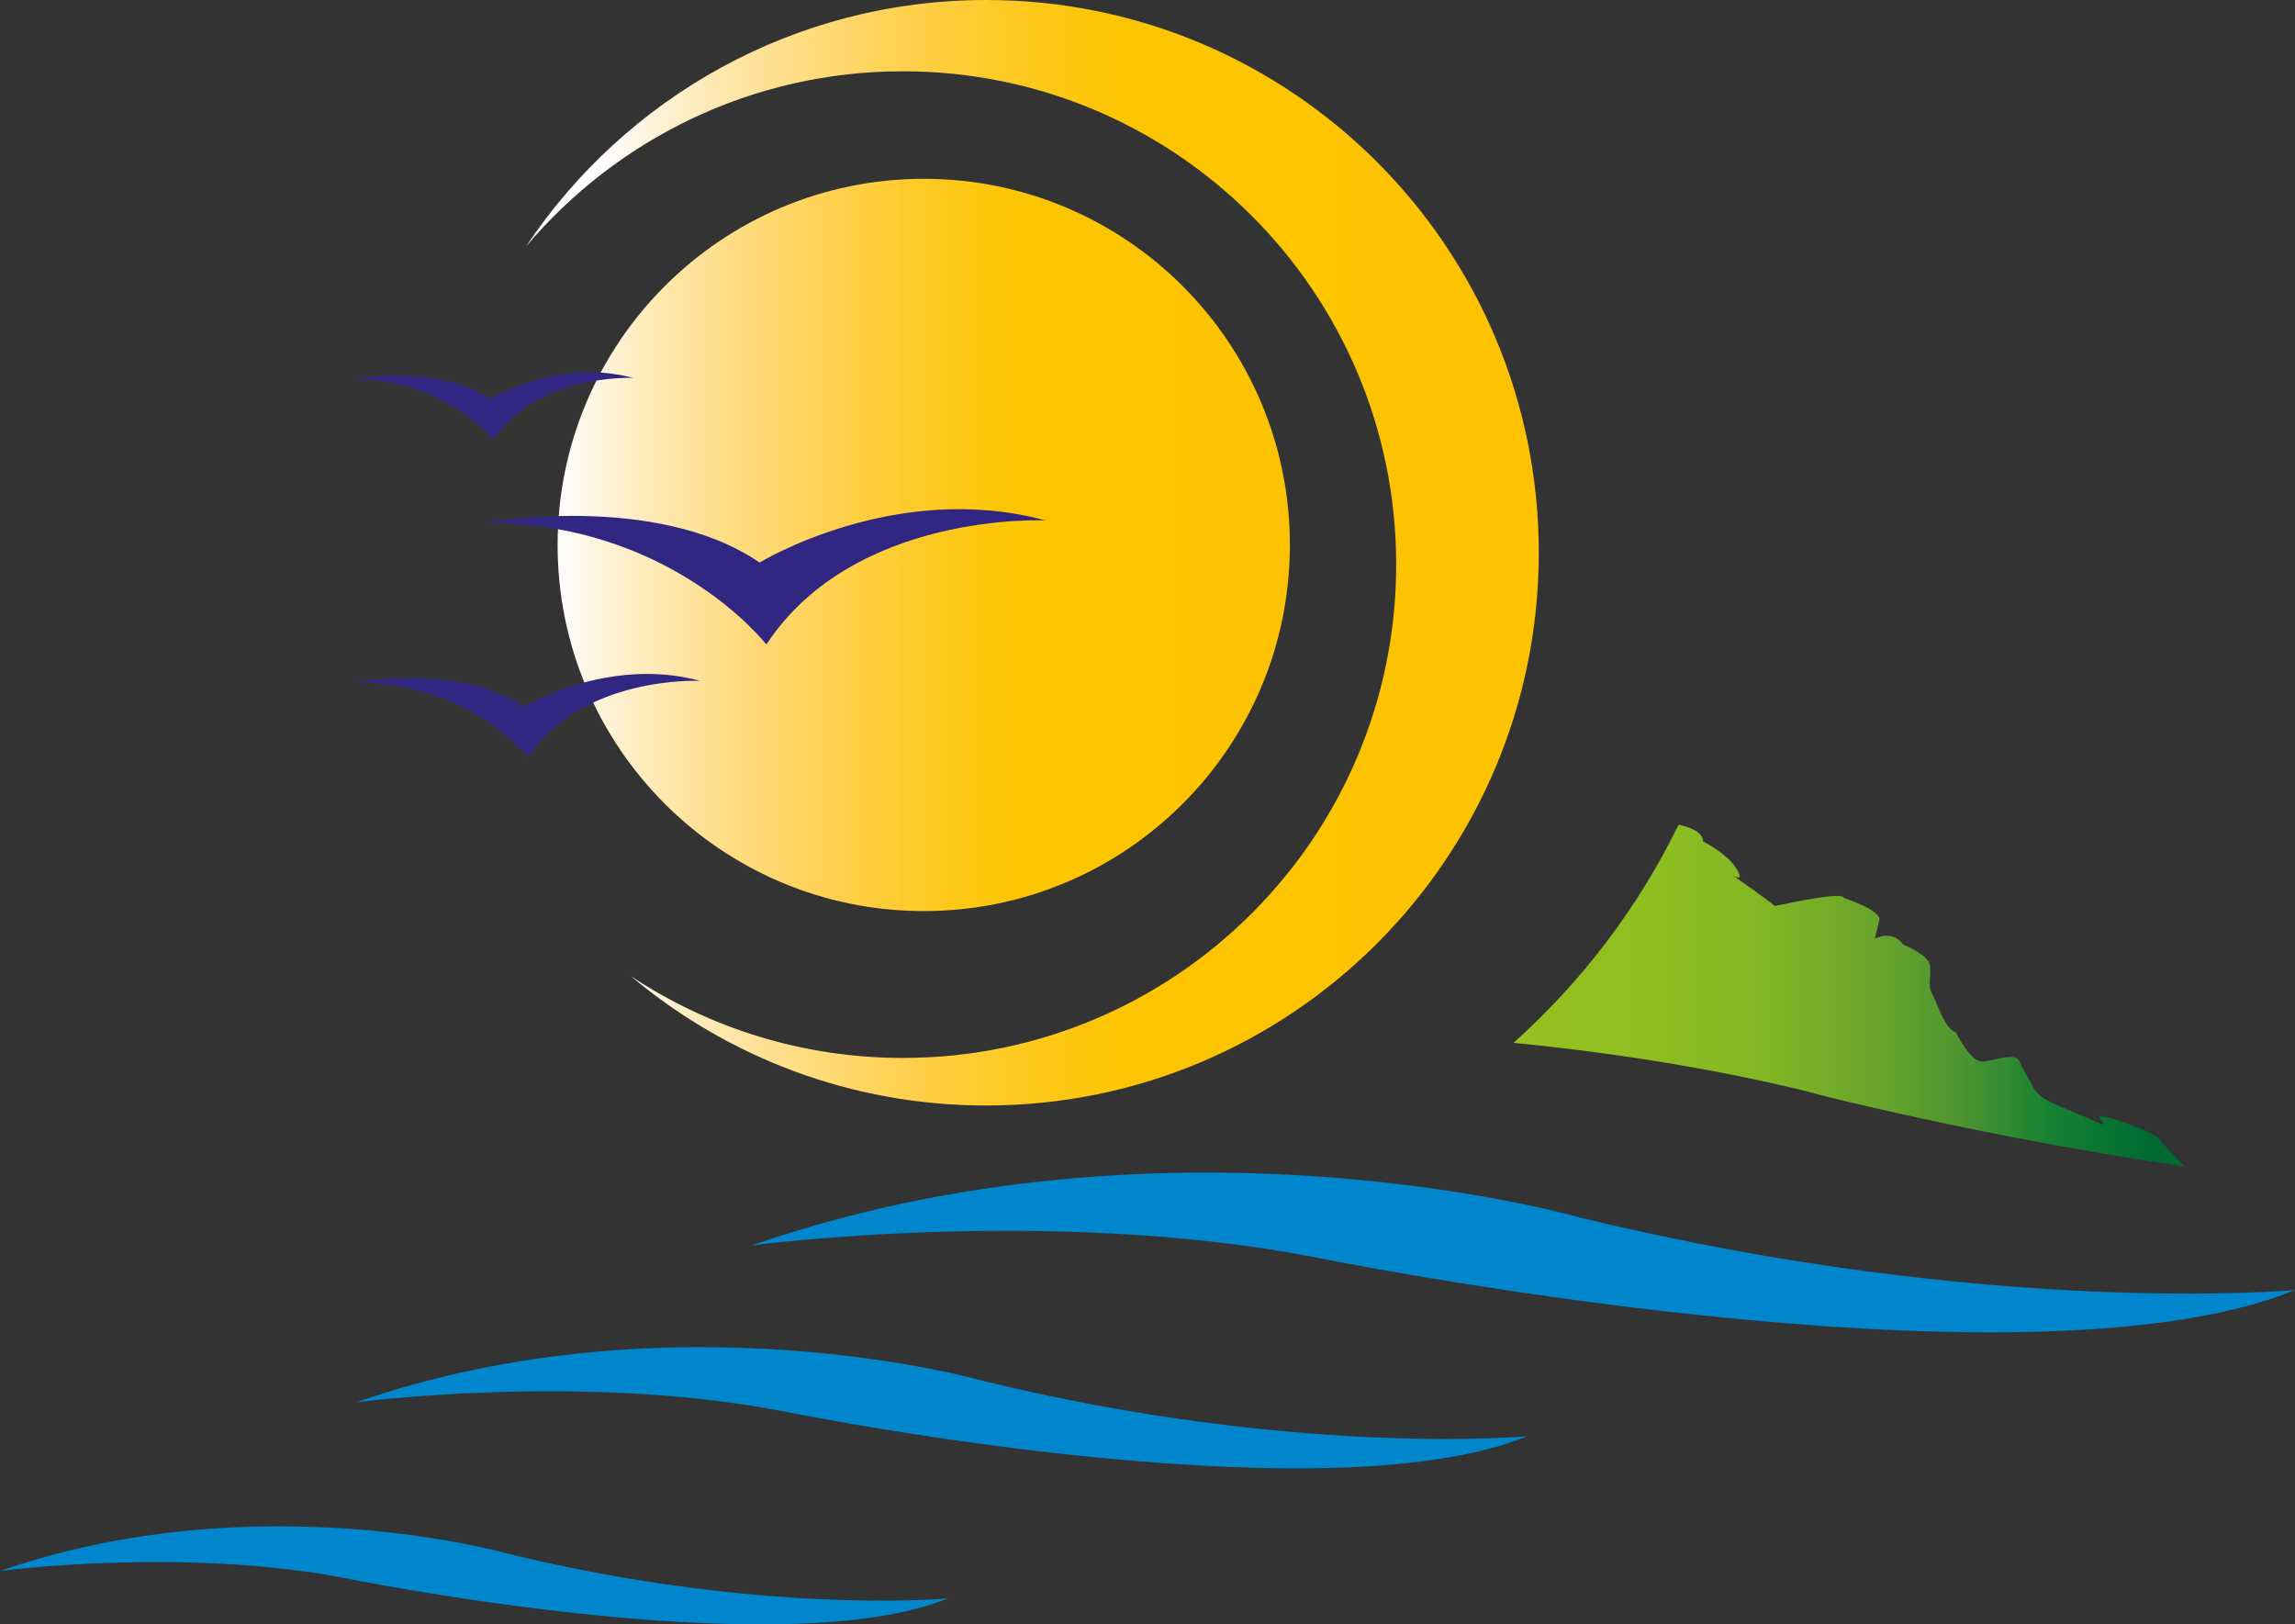 <?xml version="1.0" encoding="UTF-8"?>
<svg id="Layer_2" data-name="Layer 2" xmlns="http://www.w3.org/2000/svg" xmlns:xlink="http://www.w3.org/1999/xlink" viewBox="0 0 515.71 365.01">
  <rect x="0" y="0" width="515.71" height="365.01" fill="#333333" stroke="none"/>
  <defs>
    <style>
      .zw-icon-1 {
        fill: url(#linear-gradient);
      }

      .zw-icon-1, .zw-icon-2, .zw-icon-3, .zw-icon-4, .zw-icon-5 {
        stroke-width: 0px;
      }

      .zw-icon-2 {
        fill: #0086cd;
      }

      .zw-icon-3 {
        fill: url(#linear-gradient-2);
      }

      .zw-icon-4 {
        fill: url(#linear-gradient-3);
      }

      .zw-icon-5 {
        fill: #312783;
      }
    </style>
    <linearGradient id="linear-gradient" x1="340.09" y1="223.69" x2="490.84" y2="223.69" gradientUnits="userSpaceOnUse">
      <stop offset="0" stop-color="#94c11f"/>
      <stop offset=".2" stop-color="#90be21"/>
      <stop offset=".37" stop-color="#83b625"/>
      <stop offset=".52" stop-color="#6da72b"/>
      <stop offset=".67" stop-color="#4c9530"/>
      <stop offset=".8" stop-color="#168132"/>
      <stop offset=".94" stop-color="#006c33"/>
      <stop offset=".95" stop-color="#006a32"/>
      <stop offset="1" stop-color="#006a32"/>
    </linearGradient>
    <linearGradient id="linear-gradient-2" x1="125.3" y1="122.45" x2="289.85" y2="122.45" gradientUnits="userSpaceOnUse">
      <stop offset="0" stop-color="#fff"/>
      <stop offset=".01" stop-color="#fffdf9"/>
      <stop offset=".08" stop-color="#fff1d0"/>
      <stop offset=".16" stop-color="#ffe6a8"/>
      <stop offset=".24" stop-color="#ffdc83"/>
      <stop offset=".33" stop-color="#ffd460"/>
      <stop offset=".42" stop-color="#ffce3f"/>
      <stop offset=".52" stop-color="#fec91f"/>
      <stop offset=".63" stop-color="#fdc600"/>
      <stop offset=".75" stop-color="#fdc400"/>
      <stop offset=".95" stop-color="#fdc300"/>
      <stop offset="1" stop-color="#fdc300"/>
    </linearGradient>
    <linearGradient id="linear-gradient-3" x1="135.28" y1="124.21" x2="324.48" y2="124.21" gradientUnits="userSpaceOnUse">
      <stop offset="0" stop-color="#fff"/>
      <stop offset=".03" stop-color="#fff9ec"/>
      <stop offset=".1" stop-color="#ffeec5"/>
      <stop offset=".17" stop-color="#ffe39f"/>
      <stop offset=".25" stop-color="#ffdb7c"/>
      <stop offset=".33" stop-color="#ffd35a"/>
      <stop offset=".41" stop-color="#fecd3b"/>
      <stop offset=".51" stop-color="#fec81b"/>
      <stop offset=".62" stop-color="#fdc500"/>
      <stop offset=".76" stop-color="#fdc400"/>
      <stop offset="1" stop-color="#fdc300"/>
    </linearGradient>
  </defs>
  <path class="zw-icon-1" d="m472.17,250.79c-1.61,0,2.68,3.07-1.07,1.31-3.75-1.75-6.43-2.63-10.18-4.39-3.75-1.75-4.28-3.93-4.28-3.93l-2.69-4.81c-.53-3.06-5.89-.44-8.57-.44s-5.89-6.57-5.89-6.57c-2.68-.87-4.28-7-5.36-8.75-1.07-1.76,0-4.39-.53-6.58-.53-2.18-5.89-4.37-5.89-4.37-2.68-3.51-6.43-1.31-6.43-1.31l1.07-4.38c0-2.19-8.04-4.81-8.04-4.81,0-1.41-11.15.88-15.47,1.82-.03-.03-.03-.04-.07-.06-2.13-1.74-9.57-6.95-9.64-7,.06.04,3.2,2.15,1.07-1.32-2.14-3.49-7.5-6.12-7.5-6.12,0-2.35-3.74-3.41-5.51-3.77-9.1,18.69-21.77,35.29-37.09,49.02,42.83,4.16,70.34,12.08,70.34,12.08,28.66,6.96,55.64,12.03,80.41,15.71l-5.27-5.61c0-1.75-11.78-5.69-13.39-5.69Z"/>
  <path class="zw-icon-3" d="m207.58,40.18c-45.44,0-82.28,36.83-82.28,82.27s36.83,82.27,82.27,82.27h.01c45.43,0,82.27-36.83,82.27-82.27s-36.84-82.27-82.27-82.27Z"/>
  <path class="zw-icon-4" d="m221.59,0c-43.15,0-81.15,22.01-103.41,55.41,20.33-24.08,50.73-39.39,84.71-39.39,61.22,0,110.85,49.63,110.85,110.85s-49.63,110.85-110.85,110.85c-22.6,0-43.62-6.77-61.15-18.4,21.6,18.15,49.44,29.09,79.84,29.09,68.6,0,124.2-55.61,124.2-124.21S290.19,0,221.59,0Z"/>
  <path class="zw-icon-2" d="m168.96,279.83s66.59-8.8,125.63,2.51c0,0,159.55,32.66,221.12,7.54,0,0-67.84,6.28-160.81-16.33,0,0-91.72-26.38-185.94,6.28"/>
  <path class="zw-icon-2" d="m80.03,315.1s50.53-6.67,95.34,1.91c0,0,121.09,24.79,167.8,5.72,0,0-51.49,4.77-122.04-12.39,0,0-69.6-20.02-141.11,4.76"/>
  <path class="zw-icon-2" d="m0,353s40.9-5.4,77.17,1.54c0,0,98.01,20.07,135.82,4.63,0,0-41.67,3.86-98.78-10.03,0,0-56.33-16.2-114.21,3.86"/>
  <path class="zw-icon-5" d="m234.96,116.94s-43.01-2.12-62.75,27.88c0,0-21.5-27.71-63.79-27.31,0,0,38.89-7.15,62.27,8.9,0,0,30.39-18.62,64.27-9.47"/>
  <path class="zw-icon-5" d="m157.36,152.99s-26.52-1.31-38.68,17.18c0,0-13.25-17.08-39.32-16.83,0,0,23.98-4.41,38.38,5.49,0,0,18.73-11.47,39.62-5.84"/>
  <path class="zw-icon-5" d="m142.29,84.92s-21.54-1.07-31.42,13.96c0,0-10.77-13.88-31.95-13.68,0,0,19.48-3.58,31.18,4.46,0,0,15.22-9.32,32.19-4.74"/>
</svg>